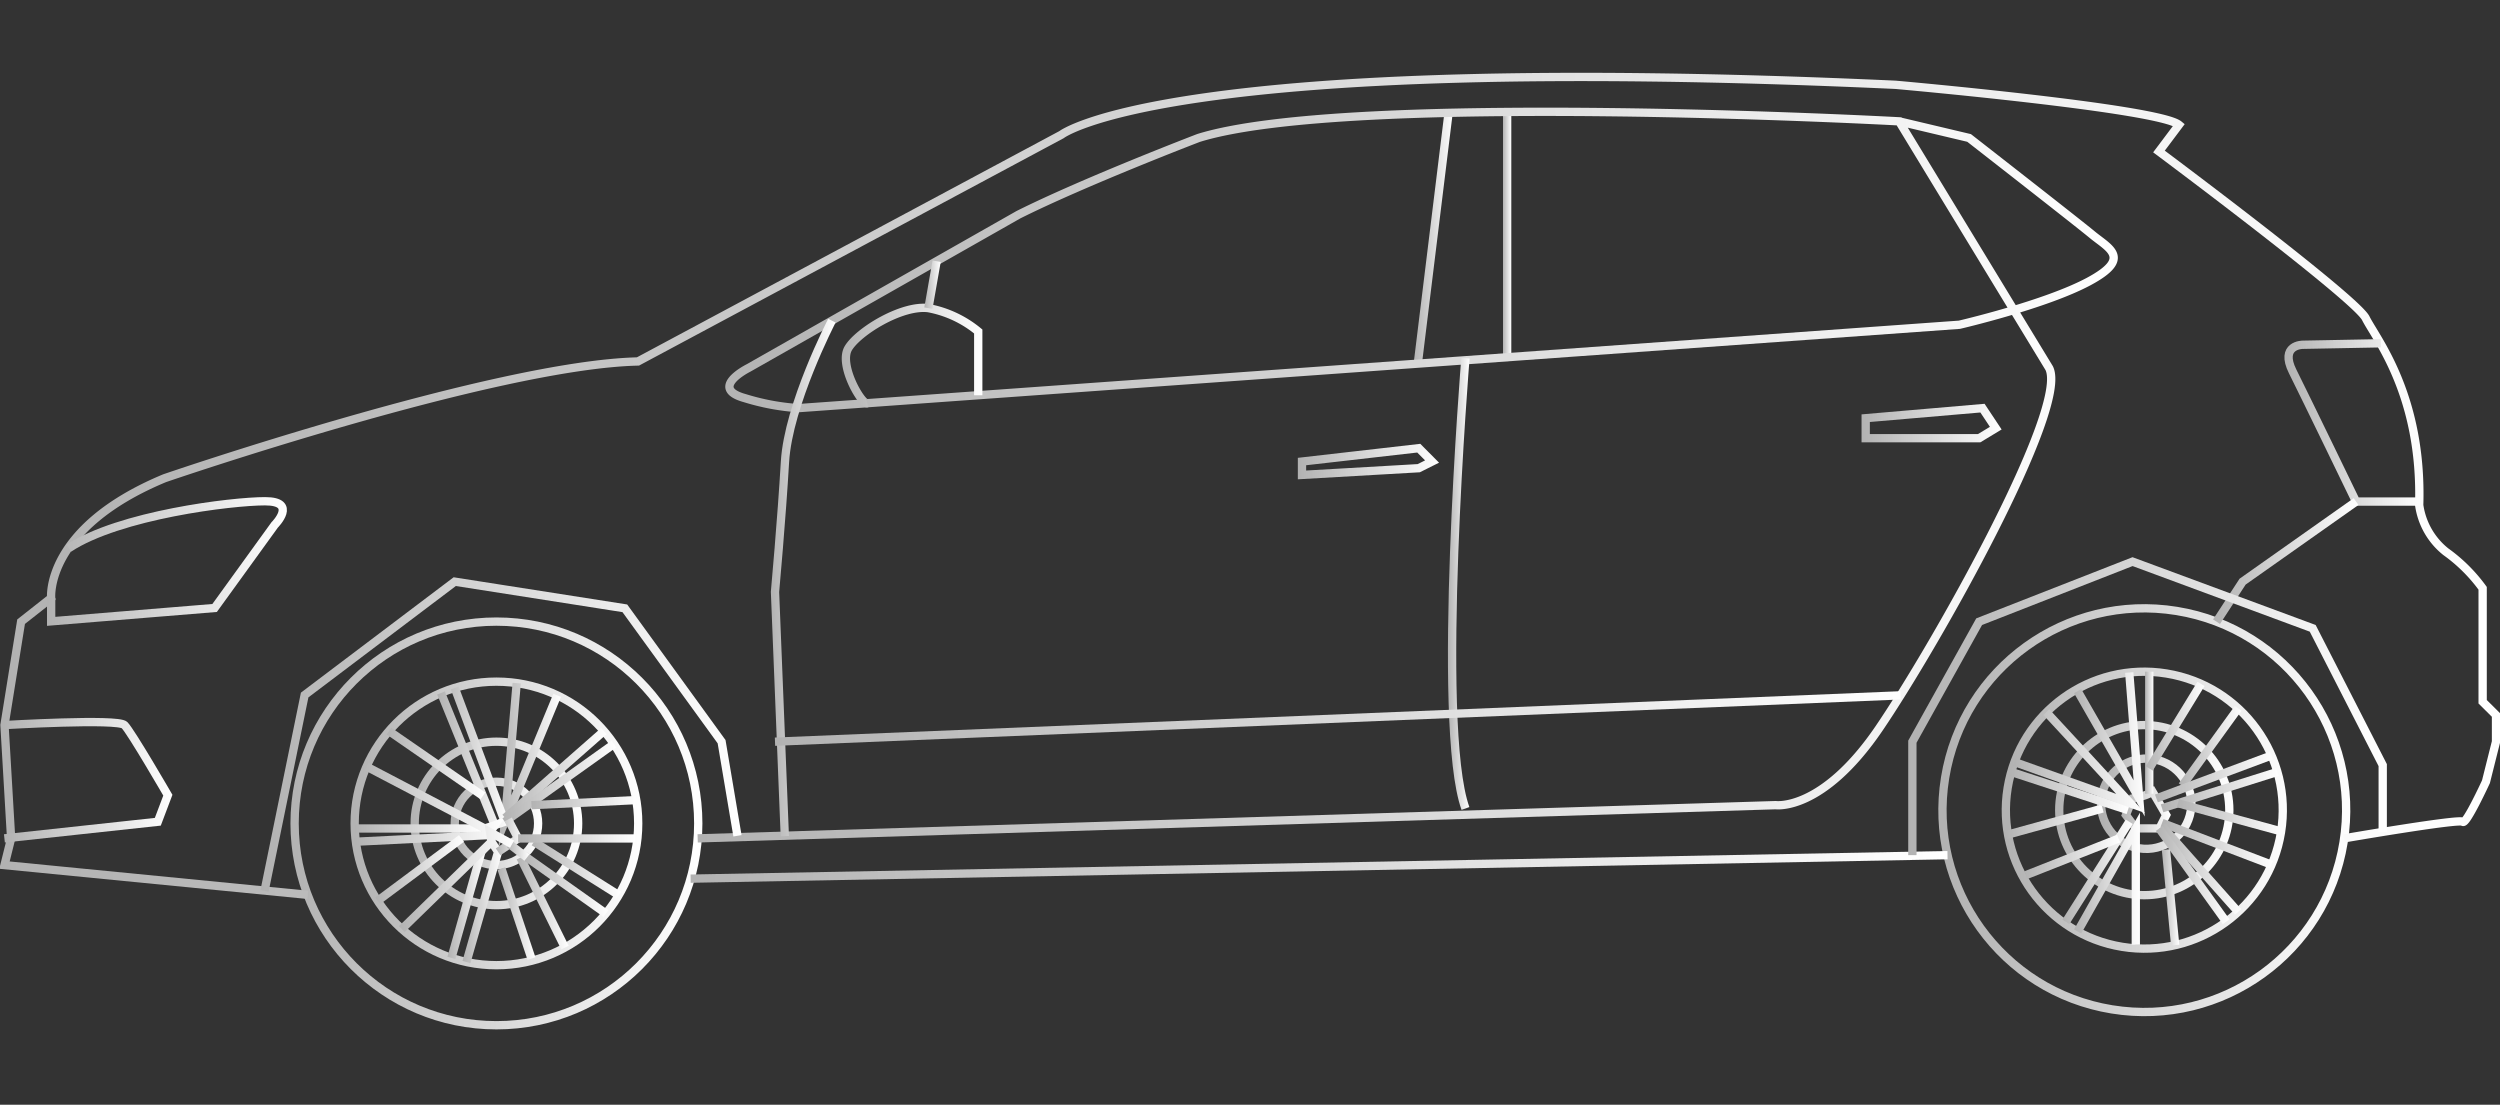 <svg xmlns="http://www.w3.org/2000/svg" xmlns:xlink="http://www.w3.org/1999/xlink" width="301" height="133.01" viewBox="0 0 301 133.01"><rect x="0" y="0" width="301" height="133.01" fill="#333333" stroke="none"/><defs><style>.a,.aa,.ab,.ac,.ad,.ae,.af,.ag,.ah,.ai,.aj,.ak,.al,.am,.an,.ao,.ap,.aq,.ar,.as,.at,.au,.av,.aw,.ax,.ay,.az,.b,.ba,.bb,.bc,.bd,.be,.bf,.bg,.bh,.bi,.bj,.bk,.c,.d,.e,.f,.g,.h,.i,.j,.k,.l,.m,.n,.o,.p,.q,.r,.s,.t,.u,.v,.w,.x,.y,.z{fill:none;stroke-miterlimit:10;}.a{stroke:url(#a);}.b{stroke:url(#b);}.c{stroke:url(#c);}.d{stroke:url(#d);}.e{stroke:url(#e);}.f{stroke:url(#f);}.g{stroke:url(#g);}.h{stroke:url(#h);}.i{stroke:url(#i);}.j{stroke:url(#j);}.k{stroke:url(#k);}.l{stroke:url(#l);}.m{stroke:url(#m);}.n{stroke:url(#n);}.o{stroke:url(#o);}.p{stroke:url(#p);}.q{stroke:url(#q);}.r{stroke:url(#r);}.s{stroke:url(#s);}.t{stroke:url(#t);}.u{stroke:url(#u);}.v{stroke:url(#v);}.w{stroke:url(#w);}.x{stroke:url(#x);}.y{stroke:url(#y);}.z{stroke:url(#z);}.aa{stroke:url(#aa);}.ab{stroke:url(#ab);}.ac{stroke:url(#ac);}.ad{stroke:url(#ad);}.ae{stroke:url(#ae);}.af{stroke:url(#af);}.ag{stroke:url(#ag);}.ah{stroke:url(#ah);}.ai{stroke:url(#ai);}.aj{stroke:url(#aj);}.ak{stroke:url(#ak);}.al{stroke:url(#al);}.am{stroke:url(#am);}.an{stroke:url(#an);}.ao{stroke:url(#ao);}.ap{stroke:url(#ap);}.aq{stroke:url(#aq);}.ar{stroke:url(#ar);}.as{stroke:url(#as);}.at{stroke:url(#at);}.au{stroke:url(#au);}.av{stroke:url(#av);}.aw{stroke:url(#aw);}.ax{stroke:url(#ax);}.ay{stroke:url(#ay);}.az{stroke:url(#az);}.ba{stroke:url(#ba);}.bb{stroke:url(#bb);}.bc{stroke:url(#bc);}.bd{stroke:url(#bd);}.be{stroke:url(#be);}.bf{stroke:url(#bf);}.bg{stroke:url(#bg);}.bh{stroke:url(#bh);}.bi{stroke:url(#bi);}.bj{stroke:url(#bj);}.bk{stroke:url(#bk);}</style><linearGradient id="a" x1="233.37" y1="38.46" x2="282.97" y2="38.46" gradientTransform="matrix(0.16, 0.99, 0.99, -0.16, 178.85, -151.13)" gradientUnits="userSpaceOnUse"><stop offset="0" stop-color="#b2b2b2"/><stop offset="1" stop-color="#fff"/></linearGradient><linearGradient id="b" x1="241" y1="38.46" x2="275.34" y2="38.46" xlink:href="#a"/><linearGradient id="c" x1="247.43" y1="38.46" x2="268.91" y2="38.46" gradientTransform="matrix(1, 0, 0, -1, 0, 136)" xlink:href="#a"/><linearGradient id="d" x1="252.25" y1="38.46" x2="264.09" y2="38.46" xlink:href="#a"/><linearGradient id="e" x1="34.97" y1="36.86" x2="84.57" y2="36.86" gradientTransform="matrix(1, 0, 0, -1, 0, 136)" xlink:href="#a"/><linearGradient id="f" x1="42.2" y1="36.86" x2="77.34" y2="36.86" gradientTransform="matrix(1, 0, 0, -1, 0, 136)" xlink:href="#a"/><linearGradient id="g" x1="49.43" y1="36.86" x2="70.11" y2="36.86" gradientTransform="matrix(1, 0, 0, -1, 0, 136)" xlink:href="#a"/><linearGradient id="h" x1="54.25" y1="36.86" x2="65.29" y2="36.86" gradientTransform="matrix(1, 0, 0, -1, 0, 136)" xlink:href="#a"/><linearGradient id="i" x1="-0.09" y1="77.5" x2="301.02" y2="77.5" gradientTransform="matrix(1, 0, 0, -1, 0, 136)" xlink:href="#a"/><linearGradient id="j" x1="83.14" y1="31.63" x2="234.49" y2="31.63" gradientTransform="matrix(1, 0, 0, -1, 0, 136)" xlink:href="#a"/><linearGradient id="k" x1="170.2" y1="107.41" x2="174.93" y2="107.41" gradientTransform="matrix(1, 0, 0, -1, 0, 136)" xlink:href="#a"/><linearGradient id="l" x1="180.96" y1="107.76" x2="181.96" y2="107.76" gradientTransform="matrix(1, 0, 0, -1, 0, 136)" xlink:href="#a"/><linearGradient id="m" x1="83.98" y1="78.8" x2="254.99" y2="78.8" gradientTransform="matrix(1, 0, 0, -1, 0, 136)" xlink:href="#a"/><linearGradient id="n" x1="174.33" y1="65.71" x2="176.94" y2="65.71" gradientTransform="matrix(1, 0, 0, -1, 0, 136)" xlink:href="#a"/><linearGradient id="o" x1="156.26" y1="80.43" x2="173.26" y2="80.43" gradientTransform="matrix(1, 0, 0, -1, 0, 136)" xlink:href="#a"/><linearGradient id="p" x1="224.13" y1="85.06" x2="240.99" y2="85.06" gradientTransform="matrix(1, 0, 0, -1, 0, 136)" xlink:href="#a"/><linearGradient id="q" x1="92.81" y1="66.49" x2="100.6" y2="66.49" gradientTransform="matrix(1, 0, 0, -1, 0, 136)" xlink:href="#a"/><linearGradient id="r" x1="101.34" y1="93.19" x2="118.28" y2="93.19" gradientTransform="matrix(1, 0, 0, -1, 0, 136)" xlink:href="#a"/><linearGradient id="s" x1="111.29" y1="101.73" x2="113.26" y2="101.73" gradientTransform="matrix(1, 0, 0, -1, 0, 136)" xlink:href="#a"/><linearGradient id="t" x1="275.04" y1="85.14" x2="291.3" y2="85.14" gradientTransform="matrix(1, 0, 0, -1, 0, 136)" xlink:href="#a"/><linearGradient id="u" x1="5.66" y1="68.36" x2="34.54" y2="68.36" gradientTransform="matrix(1, 0, 0, -1, 0, 136)" xlink:href="#a"/><linearGradient id="v" x1="0.48" y1="42.06" x2="20.76" y2="42.06" gradientTransform="matrix(1, 0, 0, -1, 0, 136)" xlink:href="#a"/><linearGradient id="w" x1="93.29" y1="49.49" x2="228.84" y2="49.49" gradientTransform="matrix(1, 0, 0, -1, 0, 136)" xlink:href="#a"/><linearGradient id="x" x1="266.45" y1="68.45" x2="283.96" y2="68.45" gradientTransform="matrix(1, 0, 0, -1, 0, 136)" xlink:href="#a"/><linearGradient id="y" x1="31.36" y1="47.57" x2="89.28" y2="47.57" gradientTransform="matrix(1, 0, 0, -1, 0, 136)" xlink:href="#a"/><linearGradient id="z" x1="229.75" y1="50.98" x2="287.38" y2="50.98" gradientTransform="matrix(1, 0, 0, -1, 0, 136)" xlink:href="#a"/><linearGradient id="aa" x1="60" y1="43.84" x2="67.54" y2="43.84" gradientTransform="matrix(1, 0, 0, -1, 0, 136)" xlink:href="#a"/><linearGradient id="ab" x1="52.63" y1="44.69" x2="61.43" y2="44.69" gradientTransform="matrix(1, 0, 0, -1, 0, 136)" xlink:href="#a"/><linearGradient id="ac" x1="46.54" y1="44.08" x2="58.42" y2="44.08" gradientTransform="matrix(1, 0, 0, -1, 0, 136)" xlink:href="#a"/><linearGradient id="ad" x1="42.72" y1="36.25" x2="57.97" y2="36.25" gradientTransform="matrix(1, 0, 0, -1, 0, 136)" xlink:href="#a"/><linearGradient id="ae" x1="42.67" y1="39.15" x2="60.79" y2="39.15" gradientTransform="matrix(1, 0, 0, -1, 0, 136)" xlink:href="#a"/><linearGradient id="af" x1="45.17" y1="31.3" x2="55.86" y2="31.3" gradientTransform="matrix(1, 0, 0, -1, 0, 136)" xlink:href="#a"/><linearGradient id="ag" x1="53.87" y1="27.07" x2="58.45" y2="27.07" gradientTransform="matrix(1, 0, 0, -1, 0, 136)" xlink:href="#a"/><linearGradient id="ah" x1="55.68" y1="27.48" x2="60.52" y2="27.48" gradientTransform="matrix(1, 0, 0, -1, 0, 136)" xlink:href="#a"/><linearGradient id="ai" x1="59.89" y1="26.01" x2="64.45" y2="26.01" gradientTransform="matrix(1, 0, 0, -1, 0, 136)" xlink:href="#a"/><linearGradient id="aj" x1="60.49" y1="42.76" x2="73.04" y2="42.76" gradientTransform="matrix(1, 0, 0, -1, 0, 136)" xlink:href="#a"/><linearGradient id="ak" x1="60.49" y1="41.74" x2="74.2" y2="41.74" gradientTransform="matrix(1, 0, 0, -1, 0, 136)" xlink:href="#a"/><linearGradient id="al" x1="63.96" y1="39.37" x2="76.63" y2="39.37" gradientTransform="matrix(1, 0, 0, -1, 0, 136)" xlink:href="#a"/><linearGradient id="am" x1="59.7" y1="35.3" x2="63.03" y2="35.3" gradientTransform="matrix(1, 0, 0, -1, 0, 136)" xlink:href="#a"/><linearGradient id="an" x1="62.21" y1="27.33" x2="68.47" y2="27.33" gradientTransform="matrix(1, 0, 0, -1, 0, 136)" xlink:href="#a"/><linearGradient id="ao" x1="64.01" y1="31.44" x2="74.76" y2="31.44" gradientTransform="matrix(1, 0, 0, -1, 0, 136)" xlink:href="#a"/><linearGradient id="ap" x1="62.74" y1="29.53" x2="73.24" y2="29.53" gradientTransform="matrix(1, 0, 0, -1, 0, 136)" xlink:href="#a"/><linearGradient id="aq" x1="62.38" y1="35.05" x2="76.44" y2="35.05" gradientTransform="matrix(1, 0, 0, -1, 0, 136)" xlink:href="#a"/><linearGradient id="ar" x1="61.04" y1="33.56" x2="63.75" y2="33.56" gradientTransform="matrix(1, 0, 0, -1, 0, 136)" xlink:href="#a"/><linearGradient id="as" x1="48.03" y1="30.26" x2="61.89" y2="30.26" gradientTransform="matrix(1, 0, 0, -1, 0, 136)" xlink:href="#a"/><linearGradient id="at" x1="255.39" y1="38.56" x2="261.34" y2="38.56" gradientTransform="matrix(1, 0, 0, -1, 0, 136)" xlink:href="#a"/><linearGradient id="au" x1="258.27" y1="47.78" x2="259.27" y2="47.78" gradientTransform="matrix(1, 0, 0, -1, 0, 136)" xlink:href="#a"/><linearGradient id="av" x1="258.34" y1="48.57" x2="265.42" y2="48.57" gradientTransform="matrix(1, 0, 0, -1, 0, 136)" xlink:href="#a"/><linearGradient id="aw" x1="262.32" y1="46.05" x2="269.87" y2="46.05" gradientTransform="matrix(1, 0, 0, -1, 0, 136)" xlink:href="#a"/><linearGradient id="ax" x1="259.45" y1="42.46" x2="273.65" y2="42.46" gradientTransform="matrix(1, 0, 0, -1, 0, 136)" xlink:href="#a"/><linearGradient id="ay" x1="260.16" y1="40.87" x2="274.34" y2="40.87" gradientTransform="matrix(1, 0, 0, -1, 0, 136)" xlink:href="#a"/><linearGradient id="az" x1="262.09" y1="37.57" x2="274.96" y2="37.57" gradientTransform="matrix(1, 0, 0, -1, 0, 136)" xlink:href="#a"/><linearGradient id="ba" x1="260.13" y1="34.41" x2="273.66" y2="34.41" gradientTransform="matrix(1, 0, 0, -1, 0, 136)" xlink:href="#a"/><linearGradient id="bb" x1="259.93" y1="31.37" x2="269.84" y2="31.37" gradientTransform="matrix(1, 0, 0, -1, 0, 136)" xlink:href="#a"/><linearGradient id="bc" x1="259.56" y1="30.64" x2="268.42" y2="30.64" gradientTransform="matrix(1, 0, 0, -1, 0, 136)" xlink:href="#a"/><linearGradient id="bd" x1="260.28" y1="27.96" x2="262.38" y2="27.96" gradientTransform="matrix(1, 0, 0, -1, 0, 136)" xlink:href="#a"/><linearGradient id="be" x1="249.71" y1="30.2" x2="257.65" y2="30.2" gradientTransform="matrix(1, 0, 0, -1, 0, 136)" xlink:href="#a"/><linearGradient id="bf" x1="248.3" y1="31.04" x2="256.78" y2="31.04" gradientTransform="matrix(1, 0, 0, -1, 0, 136)" xlink:href="#a"/><linearGradient id="bg" x1="243.72" y1="32.84" x2="255.26" y2="32.84" gradientTransform="matrix(1, 0, 0, -1, 0, 136)" xlink:href="#a"/><linearGradient id="bh" x1="241.36" y1="37.06" x2="253.28" y2="37.06" gradientTransform="matrix(1, 0, 0, -1, 0, 136)" xlink:href="#a"/><linearGradient id="bi" x1="241.98" y1="40.76" x2="256.35" y2="40.76" gradientTransform="matrix(1, 0, 0, -1, 0, 136)" xlink:href="#a"/><linearGradient id="bj" x1="242.36" y1="44.36" x2="258.27" y2="44.36" gradientTransform="matrix(1, 0, 0, -1, 0, 136)" xlink:href="#a"/><linearGradient id="bk" x1="249.71" y1="46.38" x2="258.23" y2="46.38" gradientTransform="matrix(1, 0, 0, -1, 0, 136)" xlink:href="#a"/></defs><title>Zeichenfläche 1</title><circle class="a" cx="258.17" cy="97.54" r="24.3" transform="translate(120.53 336.75) rotate(-80.78)"/><circle class="b" cx="258.17" cy="97.54" r="16.67" transform="translate(120.53 336.75) rotate(-80.78)"/><circle class="c" cx="258.17" cy="97.54" r="10.24"/><circle class="d" cx="258.17" cy="97.54" r="5.42" transform="matrix(0.16, -0.99, 0.99, 0.16, 120.53, 336.75)"/><circle class="e" cx="59.77" cy="99.14" r="24.3"/><circle class="f" cx="59.77" cy="99.14" r="17.07"/><circle class="g" cx="59.77" cy="99.14" r="9.84"/><circle class="h" cx="59.77" cy="99.14" r="5.02"/><path class="i" d="M37.06,107.74.54,104.16l.8-3.21L.54,87.3l2-12.45L6.16,72S5.35,63.6,19.81,57.58c0,0,39.76-13.66,57-14.06l51-27.31s12.86-10,100.41-6c0,0,31.72,2.81,34.13,4.82l-2.41,3.21s23.7,17.67,24.9,20.08,6.83,9.24,6.43,22.49a8.74,8.74,0,0,0,3.21,5.62,19.47,19.47,0,0,1,4.43,4.4V84.49l1.61,1.6V89.3l-1.21,4.82s-2.4,5.22-2.79,4.82-14.3,2-14.3,2"/><line class="j" x1="83.15" y1="105.79" x2="234.48" y2="102.96"/><line class="k" x1="174.43" y1="13.4" x2="170.7" y2="43.79"/><line class="l" x1="181.46" y1="13.48" x2="181.46" y2="43.01"/><path class="m" d="M228.65,14.61l8.43,2s12.83,10,14.83,11.65,4.82,2.81-.4,5.62-15.6,5.22-15.6,5.22l-59.44,4.27L96.12,49.14a28.07,28.07,0,0,1-6.43-1.2c-4.42-1.21.4-3.62.4-3.62l32.53-18.47c8-4,21.69-9.24,21.69-9.24,18.07-5.62,84.34-2,84.34-2l18.07,29.71c2.41,4.82-13.65,33.34-20.48,43.38s-12.45,9.24-12.45,9.24L84,100.94"/><path class="n" d="M176.44,43.12s-3.62,44.18,0,54.22"/><polygon class="o" points="156.76 57.18 156.76 55.57 170.82 53.96 172.42 55.57 170.82 56.37 156.76 57.18"/><polygon class="p" points="224.63 50.35 224.63 52.76 238.29 52.76 240.29 51.55 238.69 49.14 224.63 50.35"/><path class="q" d="M100.16,38.61s-5.25,10.13-5.65,17-1.2,15.66-1.2,15.66l1.18,29.4"/><path class="r" d="M104.42,48.55c-.67.19-3.48-4.63-2.28-6.63s6.43-5.23,9.64-4.82a13.24,13.24,0,0,1,6,2.81v7.68"/><line class="s" x1="112.77" y1="31.45" x2="111.78" y2="37.1"/><path class="t" d="M286.65,41.33l-9.41.18s-2.81,0-1.2,3.22,7.63,15.66,7.63,15.66h7.63"/><path class="u" d="M6.16,72v2.81l19.68-1.61,7.23-10s2.84-2.85-1.16-2.85S14.38,62,8.29,66"/><path class="v" d="M.54,87.3s13.65-.81,14.45,0,5.22,8.44,5.22,8.44L19,98.94l-18.47,2"/><line class="w" x1="93.31" y1="89.3" x2="228.82" y2="83.72"/><polyline class="x" points="266.87 74.85 270.01 70.03 283.67 60.39"/><polyline class="y" points="31.85 107.26 36.68 83.68 54.75 70.03 75.23 73.24 86.88 89.3 88.79 100.63"/><polyline class="z" points="230.25 102.96 230.25 89.3 238.29 74.85 256.76 67.62 278.45 75.65 286.88 92.12 286.88 100.17"/><polyline class="aa" points="62.21 82.25 60.78 98.94 67.08 83.72"/><polyline class="ab" points="54.75 82.83 60.78 98.94 59.57 99.35 58.37 96.38 53.1 83.43"/><line class="ac" x1="58.14" y1="95.83" x2="46.83" y2="88.02"/><line class="ad" x1="42.72" y1="99.75" x2="57.97" y2="99.75"/><polyline class="ae" points="42.7 101.35 58.77 100.55 59.57 99.35 58.37 99.75 44.14 92.3"/><line class="af" x1="45.47" y1="108.46" x2="55.56" y2="100.95"/><line class="ag" x1="54.35" y1="115.33" x2="57.97" y2="102.53"/><polyline class="ah" points="56.16 115.83 59.97 102.56 59.17 101.35"/><line class="ai" x1="63.99" y1="115.41" x2="60.37" y2="104.57"/><line class="aj" x1="60.82" y1="98.47" x2="72.71" y2="88.02"/><polyline class="ak" points="60.78 98.94 63.87 96.74 73.91 89.58"/><line class="al" x1="63.99" y1="96.94" x2="76.61" y2="96.33"/><polyline class="am" points="59.97 102.56 62.38 100.95 61.18 98.66"/><line class="an" x1="62.66" y1="103.25" x2="68.02" y2="114.09"/><line class="ao" x1="64.28" y1="101.35" x2="74.5" y2="107.78"/><line class="ap" x1="63.03" y1="102.96" x2="72.95" y2="109.99"/><line class="aq" x1="62.38" y1="100.95" x2="76.44" y2="100.95"/><line class="ar" x1="63.44" y1="103.25" x2="61.35" y2="101.64"/><polyline class="as" points="61.65 101.64 59 100.19 59.17 101.35 48.38 111.86"/><path class="at" d="M259.17,95.33a5,5,0,0,1-1.63.62l-.78.18-.8,2,1.2,1.61H260l.81-1.61Z"/><polyline class="au" points="258.77 80.87 258.77 92.52 258.77 95.57"/><line class="av" x1="265" y1="82.34" x2="258.77" y2="92.52"/><line class="aw" x1="269.47" y1="85.29" x2="262.73" y2="94.61"/><line class="ax" x1="259.63" y1="96.13" x2="273.48" y2="90.96"/><polyline class="ay" points="260.31 97.32 262.73 96.55 274.19 92.94"/><line class="az" x1="274.83" y1="100.15" x2="262.22" y2="96.71"/><line class="ba" x1="273.48" y1="104.11" x2="260.31" y2="99.08"/><line class="bb" x1="269.47" y1="109.79" x2="260.31" y2="99.48"/><line class="bc" x1="268.03" y1="110.97" x2="259.97" y2="99.75"/><line class="bd" x1="261.89" y1="113.79" x2="260.78" y2="102.29"/><path class="be" d="M250.15,112.15l7-12.4v14"/><line class="bf" x1="248.73" y1="110.99" x2="256.36" y2="98.94"/><line class="bg" x1="243.91" y1="105.37" x2="255.08" y2="100.96"/><line class="bh" x1="241.5" y1="100.55" x2="253.15" y2="97.34"/><line class="bi" x1="242.14" y1="92.94" x2="256.2" y2="97.54"/><path class="bj" d="M246.38,85.74c.34.34,10.15,11,10.15,11l-14-5"/><polyline class="bk" points="250.15 83.21 257.56 96.13 256.36 80.97"/></svg>